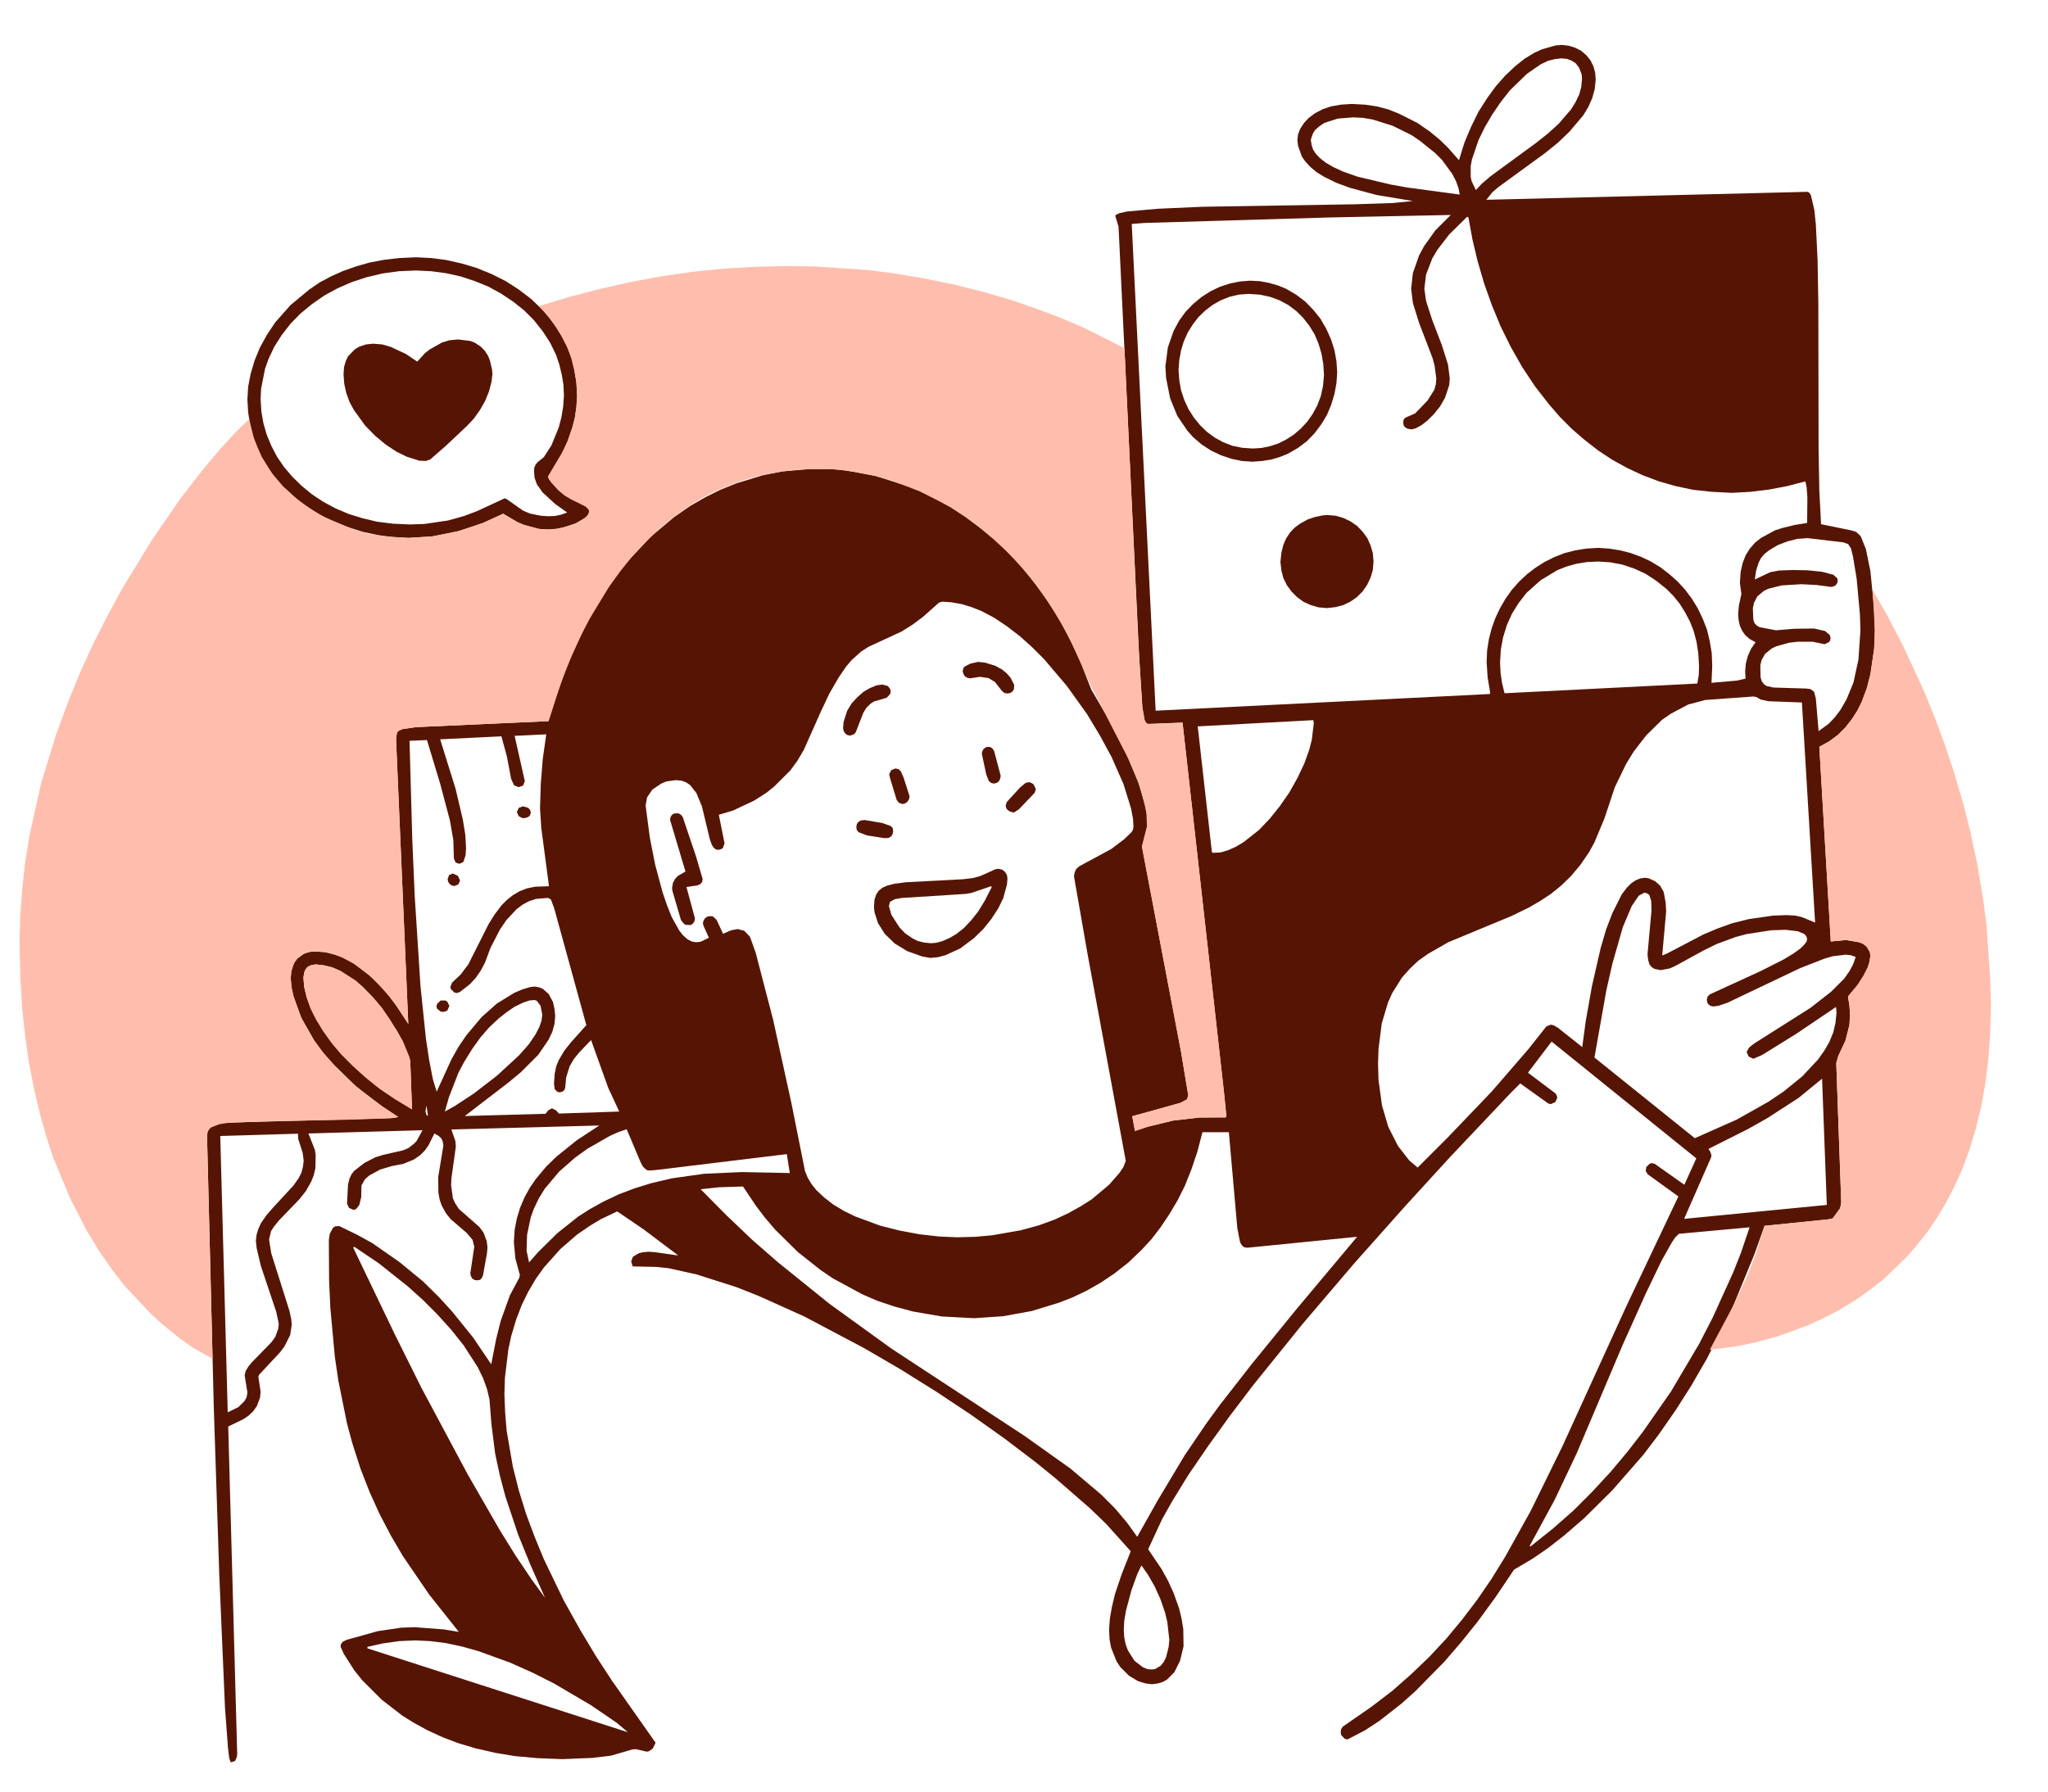 <svg viewBox="700 400 2400 2100"
    xmlns="http://www.w3.org/2000/svg"
    xmlns:xlink="http://www.w3.org/1999/xlink" xml:space="preserve" overflow="hidden">
    <style>
    :root {
        --s-deco: #561504;
        --s-bg: #FFBEAD;
    }
    </style>
    <g transform="translate(-2997 -877)">
        <path d="M2891.86 1520.49 2891.27 1516.12 2887.77 1509.99 2883.69 1506.49 2878.72 1504.44 2863.26 1501.82 2845.45 1503.57 2832.03 1275.35 2843.7 1268.93 2853.92 1261.34 2862.38 1252.88 2869.97 1243.24 2876.39 1233.32 2881.64 1222.82 2887.77 1206.47 2891.86 1190.42 2896.23 1160.95 2897.11 1139.06 2896.23 1113.38 2891.86 1069.31 2886.6 1043.63 2880.48 1028.45 2875.22 1023.49 2869.68 1021.74 2834.07 1014.44 2832.03 975.042 2831.15 924.846 2830.86 756.453 2829.99 704.797 2827.94 663.064 2826.19 646.137 2822.11 628.627 2820.06 625.708 2818.31 624.833 2441.84 634.172 2448.84 625.416 2455.55 619.579 2510.42 579.597 2525.6 567.34 2539.31 554.207 2555.36 535.237 2561.2 525.607 2565.87 515.1 2568.79 504.594 2569.96 493.504 2569.37 485.332 2567.33 477.745 2563.83 470.74 2558.87 464.612 2552.74 459.358 2545.73 455.856 2538.15 453.522 2530.27 452.646 2522.97 453.23 2506.63 457.899 2497.87 461.985 2486.78 468.697 2475.4 477.745 2463.73 488.834 2452.93 501.092 2442.71 515.1 2432.5 531.151 2424.04 548.37 2416.16 567.048 2409.74 587.769 2396.89 573.177 2386.97 563.546 2375.59 554.207 2361.29 544.284 2339.4 533.194 2326.85 528.233 2313.72 524.731 2299.71 522.688 2284.24 521.813 2271.11 522.688 2259.73 524.731 2250.1 527.941 2240.76 532.903 2233.75 538.156 2228.21 543.992 2223.83 550.705 2221.21 557.125 2220.33 564.13 2221.21 571.134 2225.58 583.391 2229.38 588.936 2235.51 595.648 2242.8 601.777 2251.85 607.322 2266.15 614.326 2281.91 620.163 2313.43 628.627 2355.74 635.631 2332.11 637.966 2288.62 639.425 2109.43 642.343 2057.19 644.678 2020.71 647.888 2011.66 649.931 2007.87 651.682 2006.99 653.141 2010.79 665.69 2035.01 1171.16 2038.8 1229.53 2041.43 1244.41 2042.89 1247.04 2044.93 1248.5 2085.79 1247.04 2135.4 1690.35 2137.16 1707.27 2136.28 1709.9 2105.64 1709.9 2074.99 1713.4 2044.93 1720.7 2030.05 1725.66 2026.84 1708.44 2083.46 1692.68 2091.04 1688.59 2092.5 1683.93 2084.04 1632.85 2038.22 1392.38 2044.06 1369.32 2043.77 1355.02 2042.31 1345.39 2034.43 1318.25 2020.13 1284.1 1996.49 1238.58 1978.69 1207.93 1967.6 1179.33 1955.63 1153.07 1943.08 1129.13 1929.66 1107.25 1914.48 1085.94 1899.01 1066.68 1883.25 1049.46 1866.91 1033.99 1849.4 1019.4 1831.89 1006.27 1814.67 994.888 1797.16 985.257 1778.77 976.21 1760.68 968.914 1725.95 957.824 1691.22 951.403 1674.88 949.944 1650.07 949.652 1616.8 952.571 1594.33 956.948 1562.81 966.579 1544.72 973.875 1527.5 982.338 1509.11 992.845 1490.14 1005.98 1463 1028.74 1434.98 1058.51 1422.14 1074.85 1409.59 1093.24 1397.05 1113.67 1384.5 1136.72 1373.41 1159.78 1362.9 1185.17 1352.69 1213.77 1342.76 1245.29 1187.5 1252.29 1171.45 1254.63 1167.07 1256.67 1165.32 1258.42 1164.16 1264.55 1164.74 1282.06 1178.46 1600.17 1164.45 1578.86 1155.4 1566.9 1144.89 1554.93 1132.64 1542.97 1113.96 1528.96 1103.74 1523.12 1092.65 1519.03 1081.27 1516.12 1069.02 1515.24 1062.89 1515.82 1056.17 1517.87 1048.59 1523.41 1045.38 1527.5 1043.04 1532.46 1041.29 1538.59 1040.71 1546.76 1041.58 1557.56 1043.92 1567.77 1053.26 1593.45 1068.14 1619.43 1077.48 1632.56 1090.03 1646.86 1117.46 1673.71 1147.81 1696.77 1166.78 1709.32 1160.07 1710.48 1143.43 1711.07 959.283 1716.03 952.862 1716.9 948.485 1718.95 945.275 1722.16 943.232 1726.53 942.648 1732.66 950.528 2049.31 956.948 2245.43 963.661 2401.86 967.163 2448.55 968.622 2460.81 970.373 2465.77 975.626 2464.02 977.669 2459.06 977.961 2455.55 967.455 2072.07 984.965 2063.61 991.094 2059.53 996.639 2054.27 1001.02 2048.14 1004.81 2037.93 1005.39 2031.22 1002.77 2013.71 1003.64 2011.37 1028.16 1985.11 1033.41 1978.1 1040.12 1964.68 1041.87 1952.71 1041.29 1946.29 1039.25 1936.66 1017.94 1869.24 1015.32 1852.9 1017.65 1842.98 1020.86 1838.02 1026.99 1830.43 1050.92 1805.62 1058.51 1795.99 1064.64 1785.19 1067.56 1777.9 1069.6 1769.43 1069.89 1753.68 1069.02 1747.84 1061.43 1728.58 1195.09 1724.78 1188.09 1737.62 1184.58 1741.13 1178.46 1745.8 1172.04 1748.42 1148.98 1753.68 1139.64 1756.59 1126.8 1763.31 1115.13 1772.35 1111.92 1776.44 1109.58 1781.4 1107.83 1788.7 1106.66 1810.88 1109 1815.84 1114.25 1818.17 1117.17 1817.3 1120.96 1812.63 1123.3 1803.29 1123.59 1789.57 1127.68 1782.28 1132.64 1777.9 1145.48 1770.89 1159.19 1766.81 1172.62 1764.18 1184.88 1759.22 1192.46 1753.97 1197.72 1748.71 1202.1 1742.59 1209.1 1728.58 1214.06 1731.5 1216.98 1734.12 1218.73 1737.62 1219.61 1742.59 1213.48 1779.94 1213.77 1798.04 1215.23 1806.21 1217.56 1812.92 1222.52 1821.97 1228.07 1828.97 1246.75 1845.02 1253.75 1853.19 1255.79 1861.36 1251.12 1892.59 1251.71 1895.51 1253.17 1898.43 1255.79 1900.18 1259 1900.76 1262.51 1900.18 1264.55 1898.14 1266.01 1894.93 1270.68 1868.95 1271.26 1861.95 1270.39 1854.94 1266.59 1844.73 1261.92 1838.31 1237.7 1817.01 1233.03 1809.71 1230.7 1804.46 1228.65 1789.57 1228.94 1781.69 1234.2 1744.04 1233.61 1737.33 1228.94 1723.91 1402.3 1719.24 1376.03 1736.46 1352.1 1755.72 1339.84 1767.68 1327.88 1781.98 1320.87 1792.2 1314.75 1803.29 1309.49 1815.55 1305.7 1828.1 1303.07 1841.52 1302.2 1856.11 1303.95 1875.08 1309.2 1894.34 1308.62 1897.55 1297.53 1918.27 1286.73 1948.33 1281.48 1969.35 1275.64 1999.11 1254.33 1967.6 1229.53 1936.95 1214.06 1920.03 1195.67 1901.93 1167.95 1879.17 1136.14 1856.99 1118.63 1847.36 1097.62 1837.14 1092.65 1837.43 1090.03 1839.48 1086.53 1845.9 1085.36 1853.19 1085.65 1900.76 1087.11 1932.87 1092.36 1990.07 1096.45 2018.08 1106.66 2068.57 1112.79 2091.34 1122.42 2121.4 1133.22 2149.12 1144.89 2174.8 1158.03 2199.9 1172.04 2223.83 1202.97 2269.07 1237.7 2312.84 1220.48 2309.93 1186.04 2307.3 1169.99 2307.88 1142.56 2311.97 1106.08 2322.18 1101.99 2324.23 1099.66 2326.85 1099.08 2330.06 1102.87 2338.53 1115.13 2357.79 1124.47 2369.46 1147.23 2392.22 1171.74 2411.19 1185.46 2419.66 1200.93 2428.12 1218.73 2436.29 1237.12 2443.3 1257.84 2449.43 1280.89 2454.68 1303.95 2458.47 1329.92 2460.81 1358.81 2461.97 1394.13 2460.52 1416.01 2457.89 1441.11 2450.59 1445.2 2450.3 1458.04 2453.22 1460.67 2452.64 1465.04 2449.43 1468.25 2442.71 1417.18 2370.04 1398.5 2341.44 1380.12 2310.8 1360.86 2276.36 1337.22 2227.33 1326.42 2201.07 1316.5 2174.51 1308.03 2147.08 1301.03 2119.35 1293.73 2077.04 1291.98 2055.73 1291.11 2034.43 1291.69 2015.17 1295.78 1981.31 1298.99 1966.43 1304.82 1946.87 1311.54 1929.36 1319.12 1913.9 1327.88 1899.01 1337.22 1885.88 1356.77 1863.99 1376.32 1847.06 1391.21 1836.85 1403.76 1829.26 1423.31 1819.92 1454.54 1841.23 1494.81 1871.58 1467.96 1867.79 1460.08 1867.2 1453.37 1867.79 1448.7 1868.95 1441.7 1873.04 1439.65 1878.58 1441.41 1884.42 1469.13 1885 1483.14 1886.46 1516.12 1893.76 1562.81 1908.64 1589.37 1919.15 1642.48 1943.08 1712.53 1980.14 1755.13 2004.95 1797.16 2031.22 1838.02 2058.36 1877.42 2086.37 1913.9 2114.1 1937.24 2133.07 1977.81 2168.38 1996.49 2186.48 2025.09 2218.29 2014.58 2244.84 2006.7 2268.19 2002.91 2283.95 2000.57 2297.67 1999.7 2310.22 2000.28 2321.6 2002.03 2331.23 2008.45 2347.28 2012.83 2353.99 2023.05 2364.21 2033.84 2370.63 2042.6 2373.25 2049.89 2374.13 2056.9 2373.25 2062.74 2371.5 2067.7 2368.59 2076.16 2360.12 2082.87 2346.7 2086.96 2329.77 2086.67 2309.63 2084.62 2297.08 2081.71 2285.12 2075.58 2267.9 2068.86 2253.02 2061.28 2239.3 2045.52 2215.95 2061.86 2180.64 2073.53 2159.92 2092.5 2128.98 2115.85 2094.84 2140.66 2060.4 2168.09 2024.21 2226.75 1951.54 2287.45 1880.33 2346.41 1814.09 2399.23 1756.3 2470.73 1680.72 2481.53 1669.92 2514.51 1693.56 2517.42 1694.14 2522.68 1691.81 2525.01 1686.55 2523.85 1683.05 2522.39 1681.3 2490.58 1657.37 2518.3 1620.89 2687.86 1757.76 2673.85 1788.7 2639.12 1764.18 2635.62 1763.31 2632.99 1764.18 2629.2 1767.98 2628.62 1772.65 2630.95 1776.44 2666.85 1802.41 2605.56 1931.7 2531.14 2094.84 2493.79 2171.01 2463.73 2225 2447.67 2250.97 2431.04 2275.2 2413.53 2298.25 2395.14 2320.43 2375.3 2341.74 2353.99 2362.17 2331.81 2381.72 2307.01 2400.69 2273.74 2423.74 2271.69 2426.66 2271.11 2430.46 2271.69 2433.67 2275.78 2438.04 2278.99 2438.92 2299.71 2428.12 2316.64 2417.03 2342.32 2396.89 2358.66 2382.3 2392.52 2347.86 2412.36 2324.81 2431.33 2301.17 2452.05 2272.86 2474.23 2239.88 2496.41 2226.75 2514.21 2214.49 2532.89 2199.9 2556.53 2179.47 2589.22 2147.08 2625.7 2105.34 2644.08 2081.12 2663.35 2053.4 2681.44 2025.09 2699.83 1993.28 2718.21 1957.67 2731.05 1930.82 2755.86 1870.41 2767.82 1836.85 2842.54 1829.26 2847.79 1828.1 2856.25 1816.42 2857.71 1809.71 2851.88 1645.99 2854.21 1637.81 2862.67 1619.72 2867.34 1601.33 2867.93 1589.37 2867.34 1578.57 2865.59 1568.06 2876.97 1554.35 2883.69 1543.84 2888.65 1534.21 2890.69 1527.79 2891.86 1520.49ZM999.849 1854.36 1000.72 1862.82 1005.69 1883.84 1023.78 1937.83 1026.7 1951.84 1026.11 1957.38 1022.61 1967.01 1017.94 1973.43 995.179 1996.78 991.094 2001.74 987.883 2006.99 986.716 2012.25 989.926 2032.09 989.051 2037.64 986.716 2042.01 979.42 2049.31 966.871 2055.44 958.116 1731.5 1049.17 1728.87 1049.46 1735 1054.72 1751.34 1055.88 1760.68 1055.01 1767.68 1053.26 1774.4 1050.05 1780.82 1043.92 1789.57 1019.69 1815.84 1012.11 1824.59 1005.69 1833.93 1002.77 1840.35 1000.72 1847.06 999.849 1854.36ZM1435.86 2430.46 1130.59 2332.11 1130.59 2330.35 1148.98 2326.27 1167.66 2323.64 1186.63 2322.77 1204.43 2323.64 1222.82 2325.98 1241.79 2330.06 1260.46 2335.32 1297.53 2348.74 1324.38 2360.71 1349.18 2373.25 1392.38 2398.65 1422.73 2419.37 1435.86 2430.46ZM1338.68 2272.86 1322.33 2250.39 1303.95 2222.96 1285.85 2193.77 1248.21 2128.4 1193.92 2026.84 1162.7 1964.09 1113.96 1862.53 1115.13 1861.36 1143.73 1880.63 1177.87 1907.77 1195.38 1923.53 1212.6 1940.75 1228.94 1958.84 1243.54 1977.23 1259.88 2002.62 1266.01 2015.17 1270.68 2028.01 1273.6 2040.26 1275.93 2069.74 1280.31 2104.18 1285.85 2129.86 1292.27 2154.08 1307.16 2198.73 1322.04 2235.21 1338.68 2272.86ZM2860.34 1035.75 2865.88 1037.79 2869.09 1042.75 2871.43 1052.09 2875.81 1078.65 2879.6 1120.38 2880.18 1138.77 2877.85 1173.2 2872.01 1200.05 2863.84 1219.9 2856.54 1232.45 2849.83 1241.2 2842.83 1248.5 2831.15 1256.96 2827.94 1218.73 2825.9 1210.85 2821.52 1207.64 2816.56 1207.06 2778.33 1205.89 2770.45 1204.14 2767.24 1202.1 2764.61 1198.59 2763.16 1193.92 2762.86 1179.92 2764.32 1173.79 2768.41 1166.49 2776.29 1160.07 2781.83 1157.44 2796.72 1153.36 2806.64 1152.19 2824.15 1152.19 2838.16 1155.11 2843.12 1152.77 2844.87 1150.44 2845.16 1147.52 2844.29 1144.31 2838.74 1139.64 2825.9 1136.72 2802.26 1137.01 2781.25 1138.77 2762.28 1135.26 2759.07 1133.51 2756.15 1130.59 2754.69 1126.51 2754.11 1112.79 2755.57 1106.37 2759.36 1099.08 2766.95 1092.65 2772.49 1090.03 2787.67 1086.23 2810.73 1084.77 2828.24 1085.65 2845.75 1087.98 2848.66 1087.4 2851.29 1085.94 2853.04 1083.32 2853.63 1080.4 2853.04 1077.77 2848.37 1073.68 2835.24 1070.18 2818.02 1068.43 2800.51 1068.14 2784.75 1068.72 2774.25 1070.77 2756.44 1079.23 2757.9 1069.02 2760.82 1059.68 2763.45 1054.42 2767.53 1049.46 2773.08 1045.08 2783.29 1038.96 2794.67 1034.58 2806.06 1031.66 2818.31 1030.78 2860.34 1035.75ZM2529.68 468.406 2536.1 468.989 2541.65 471.032 2546.61 474.242 2550.4 479.204 2553.61 487.375 2553.9 492.628 2553.03 501.967 2550.69 510.723 2546.32 519.77 2541.06 528.233 2526.76 544.868 2513.92 556.542 2499.91 567.632 2446.51 606.738 2436.29 615.494 2429.58 622.79 2424.62 612.575 2423.45 607.322 2423.45 595.065 2424.91 586.893 2432.79 563.838 2440.09 548.954 2448.84 534.07 2458.76 519.478 2469.56 505.761 2489.41 486.5 2505.46 475.41 2513.92 471.324 2522.09 469.281 2529.68 468.406ZM2236.09 563.838 2238.42 556.834 2241.05 552.456 2246.01 548.078 2252.14 543.992 2267.61 539.031 2285.7 537.572 2297.38 538.156 2309.05 540.199 2332.11 547.495 2353.99 558.293 2363.92 565.005 2382.01 579.597 2389.89 587.477 2401.86 603.82 2406.23 612.283 2409.15 620.455 2410.61 628.043 2349.62 619.871 2330.06 616.369 2290.66 607.03 2273.45 600.902 2262.65 595.94 2253.6 590.687 2246.6 585.142 2241.93 580.181 2238.72 575.22 2236.97 569.675 2236.09 563.838ZM2054.27 1233.03 2026.26 662.48 2041.72 661.313 2258.56 654.892 2400.1 651.974 2382.01 670.068 2368.88 688.454 2363.04 699.252 2355.74 719.973 2353.7 738.359 2355.74 755.286 2363.04 778.633 2378.8 819.783 2381.13 828.538 2383.18 843.714 2382.59 850.718 2380.84 856.847 2372.96 869.396 2358.37 884.572 2346.99 889.533 2344.95 891.576 2344.36 895.078 2344.95 898.872 2346.99 901.206 2349.91 902.666 2354.58 903.249 2358.95 902.082 2365.96 898.288 2372.96 892.743 2380.55 885.155 2387.56 876.4 2393.39 866.185 2398.35 851.302 2398.94 843.422 2396.89 827.371 2389.6 804.315 2378.51 775.423 2371.21 752.951 2369.17 738.359 2371.21 721.724 2378.51 702.754 2384.64 692.54 2398.35 674.737 2419.37 654.017 2420.83 654.892 2425.49 680.574 2431.62 706.256 2439.21 732.23 2448.26 757.62 2458.47 782.427 2470.44 806.65 2483.86 830.289 2498.75 852.761 2515.09 873.773 2528.22 888.949 2542.23 902.958 2557.11 915.799 2572.87 928.056 2589.22 938.854 2606.73 948.485 2624.82 956.948 2644.08 964.244 2663.64 969.789 2684.36 974.167 2706.25 976.502 2729.3 977.669 2751.19 976.502 2772.79 973.875 2794.38 969.789 2815.69 964.244 2817.15 971.248 2818.02 982.922 2817.73 1012.98 2803.14 1015.32 2788.84 1018.82 2779.79 1021.74 2763.74 1030.49 2756.73 1036.04 2750.61 1043.04 2745.64 1050.92 2742.14 1059.97 2739.81 1070.47 2738.93 1083.32 2740.68 1096.16 2737.76 1109.87 2736.89 1119.8 2737.47 1127.09 2738.93 1133.51 2741.56 1139.35 2745.06 1144.31 2750.31 1148.98 2757.32 1152.77 2752.07 1160.36 2748.27 1168.83 2745.94 1177.58 2745.06 1186.92 2745.64 1195.38 2735.72 1197.72 2705.66 1200.34 2706.54 1180.79 2705.95 1165.61 2703.62 1151.61 2700.41 1138.18 2695.45 1125.34 2689.61 1113.08 2682.61 1101.7 2674.73 1091.2 2665.97 1081.56 2656.05 1072.81 2645.83 1064.93 2634.74 1058.22 2623.07 1052.67 2611.11 1048.29 2598.56 1045.08 2585.72 1043.04 2572.58 1042.17 2558.87 1043.04 2546.03 1045.08 2533.48 1048.29 2521.51 1052.96 2509.84 1058.8 2499.33 1065.51 2489.41 1073.1 2480.07 1081.86 2471.61 1091.49 2464.31 1101.7 2457.89 1112.79 2452.34 1124.47 2447.97 1136.72 2444.76 1149.27 2442.71 1162.4 2442.13 1175.83 2443.3 1193.92 2446.22 1211.43 2445.92 1213.48 2054.27 1233.03ZM2691.07 1180.5 2690.78 1191.01 2689.03 1201.22 2463.14 1212.6 2460.22 1200.64 2458.47 1188.67 2457.89 1176.41 2458.76 1161.53 2461.39 1147.23 2465.77 1132.93 2471.9 1119.21 2479.78 1106.66 2488.82 1094.99 2505.46 1080.11 2525.3 1068.14 2535.81 1064.05 2547.19 1060.84 2559.74 1058.8 2572.87 1058.22 2586.88 1059.09 2600.89 1061.72 2614.9 1066.39 2628.32 1072.52 2640.87 1080.69 2652.84 1090.32 2661.01 1098.49 2668.31 1107.54 2674.73 1117.75 2680.56 1128.84 2684.94 1140.22 2688.15 1152.48 2690.19 1165.91 2691.07 1180.5ZM2122.27 1399.67 2120.23 1399.09 2103.59 1251.42 2239.01 1244.12 2239.59 1247.62 2237.26 1267.18 2234.34 1278.56 2228.5 1294.9 2220.33 1312.12 2210.99 1328.75 2199.9 1344.81 2187.94 1359.69 2175.39 1372.82 2157.29 1387.12 2148.54 1392.38 2139.49 1396.46 2130.73 1399.09 2122.27 1399.67ZM1491.89 1314.45 1498.61 1315.04 1504.15 1317.08 1508.82 1320.29 1516.12 1329.63 1522.54 1345.1 1531.88 1383.91 1534.21 1390.33 1536.55 1393.83 1538.88 1395.59 1541.51 1396.17 1544.43 1395.59 1547.05 1394.13 1549.09 1388.58 1542.38 1355.02 1559.02 1350.06 1583.82 1338.39 1598.42 1329.05 1607.46 1321.75 1626.14 1303.07 1634.31 1291.98 1641.9 1279.14 1661.75 1234.49 1671.96 1212.89 1682.76 1194.22 1691.51 1181.37 1697.93 1173.79 1709.32 1163.57 1718.07 1158.03 1756.59 1140.22 1769.14 1132.34 1781.69 1123.01 1800.37 1106.37 1804.46 1105.2 1815.84 1106.08 1826.93 1108.12 1838.6 1111.62 1850.28 1116.29 1865.16 1124.17 1880.04 1134.1 1895.22 1145.77 1909.52 1158.61 1923.53 1172.62 1950.08 1203.85 1973.72 1236.82 1989.19 1262.51 2002.62 1287.31 2016.62 1319.12 2025.38 1347.43 2027.71 1359.4 2028.3 1369.03 2027.71 1372.53 2025.96 1375.45 2017.5 1383.62 2002.03 1395.29 1964.68 1415.43 1961.17 1418.64 1959.42 1422.44 1958.55 1427.1 1974.31 1517.28 2019.25 1760.68 2016.62 1767.68 2011.96 1774.69 1999.7 1788.7 1979.56 1805.62 1966.72 1813.79 1951.54 1822.26 1935.78 1829.55 1917.4 1836.27 1896.09 1842.1 1862.53 1847.94 1843.27 1849.69 1821.97 1850.28 1800.95 1849.4 1777.61 1846.77 1754.26 1842.4 1731.2 1836.56 1702.02 1825.76 1688.89 1819.34 1676.34 1811.75 1665.83 1803.58 1656.78 1795.12 1650.95 1787.82 1646.57 1780.52 1643.36 1772.65 1627.31 1692.39 1606 1595.21 1585.57 1516.7 1578.86 1498.02 1572.15 1491.02 1564.56 1488.98 1556.68 1490.43 1547.34 1494.52 1539.76 1478.18 1535.38 1474.09 1532.17 1473.8 1528.96 1474.38 1526.33 1476.13 1524.58 1478.76 1523.7 1481.97 1524.29 1484.89 1530.71 1499.19 1521.08 1503.86 1515.82 1504.44 1510.57 1503.57 1505.61 1500.94 1500.36 1496.27 1495.98 1490.73 1487.22 1474.97 1481.68 1461.25 1476.43 1445.78 1467.67 1413.1 1461.54 1381.87 1456.58 1344.22 1458.33 1334.59 1464.46 1325.54 1475.26 1318.25 1481.1 1315.91 1491.89 1314.45ZM1182.83 1700.27 1162.99 1688.3 1144.89 1676.05 1128.84 1663.2 1113.67 1649.49 1100.24 1636.06 1088.86 1622.64 1078.65 1608.34 1070.47 1594.91 1064.05 1582.07 1059.38 1568.94 1056.47 1556.68 1055.59 1545.88 1056.47 1540.05 1058.22 1535.96 1060.84 1533.04 1064.93 1531.29 1070.18 1530.42 1079.81 1531.58 1089.44 1533.92 1098.78 1538 1116.59 1549.39 1125.05 1556.68 1136.72 1568.65 1147.52 1581.49 1165.03 1608.05 1172.04 1620.6 1179.92 1639.86 1180.79 1644.53 1182.83 1700.27ZM1200.05 1707.56 1198.59 1702.9 1199.76 1695.89 1201.51 1707.56 1200.05 1707.56ZM1221.36 1702.9 1226.03 1686.26 1237.12 1657.66 1243.54 1645.4 1253.46 1629.35 1263.09 1615.93 1273.01 1604.54 1284.1 1594.04 1294.03 1586.16 1303.07 1580.03 1312.7 1575.36 1320.29 1572.73 1326.13 1572.15 1329.05 1573.03 1333.42 1578.86 1335.47 1589.37 1334.59 1596.37 1331.96 1603.96 1327.59 1612.42 1319.42 1624.39 1308.03 1637.23 1282.35 1660.87 1255.5 1681.59 1233.32 1696.18 1221.36 1702.9ZM1355.02 1705.23 1351.52 1701.44 1346.85 1699.1 1342.47 1701.44 1339.26 1705.52 1244.7 1708.15 1296.36 1668.46 1310.08 1657.08 1330.8 1636.36 1342.76 1618.84 1347.14 1609.8 1349.77 1600.46 1350.64 1590.83 1349.77 1582.36 1348.02 1574.48 1343.05 1565.15 1336.05 1559.02 1331.67 1557.27 1326.71 1556.39 1321.46 1556.97 1312.41 1559.6 1302.78 1563.69 1282.35 1576.24 1264.26 1592.29 1246.45 1613.59 1237.12 1627.31 1228.94 1641.9 1211.73 1679.55 1207.35 1665.25 1202.97 1642.78 1199.18 1617.97 1192.76 1555.81 1186.04 1451.04 1183.13 1383.62 1179.92 1268.34 1200.34 1267.47 1215.81 1318.54 1227.19 1361.44 1231.28 1384.79 1231.86 1406.09 1233.91 1411.05 1238.28 1412.51 1242.95 1410.47 1245.58 1402.59 1246.16 1394.13 1245.29 1378.37 1242.37 1360.57 1233.91 1324.67 1215.81 1266.59 1287.6 1263.09 1294.03 1286.73 1298.99 1312.99 1302.49 1320.58 1307.74 1322.63 1312.99 1320.87 1315.04 1315.62 1303.07 1262.51 1340.14 1260.76 1336.05 1289.65 1333.72 1318.83 1332.84 1347.72 1334.3 1370.49 1343.35 1438.78 1327 1439.36 1317.08 1441.41 1308.91 1444.62 1301.03 1449.28 1294.03 1454.83 1287.9 1460.96 1279.72 1471.76 1272.43 1483.43 1248.79 1530.42 1239.74 1542.38 1229.82 1551.72 1227.78 1556.68 1228.36 1559.31 1232.45 1563.39 1235.36 1563.98 1238.87 1562.81 1250.83 1553.47 1257.54 1546.18 1263.38 1537.71 1268.34 1528.37 1274.76 1511.16 1285.85 1489.56 1293.44 1478.47 1305.41 1465.63 1312.41 1460.37 1320 1456.29 1328.17 1453.66 1341.6 1452.5 1343.64 1453.08 1345.68 1454.54 1349.47 1464.75 1387.12 1601.63 1369.32 1621.47 1361.44 1631.39 1355.02 1642.19 1351.81 1649.78 1350.06 1658.54 1349.18 1670.21 1350.06 1676.63 1353.27 1679.84 1356.19 1680.42 1359.69 1679.26 1361.44 1677.5 1362.32 1675.17 1363.48 1662.91 1367.57 1649.78 1372.53 1641.32 1378.66 1633.73 1392.67 1619.14 1412.8 1675.17 1425.65 1702.9 1355.02 1705.23ZM1320 1879.75 1317.08 1866.03 1317.66 1847.36 1322.04 1826.64 1325.54 1817.01 1331.38 1804.75 1338.39 1793.37 1355.31 1773.23 1373.99 1756.89 1388.58 1746.38 1414.56 1731.5 1423.6 1727.41 1434.4 1723.62 1450.74 1762.43 1453.37 1767.39 1457.75 1771.48 1460.96 1772.06 1470.88 1771.19 1622.05 1752.8 1625.56 1774.98 1569.23 1773.81 1524.87 1775.86 1487.81 1781.11 1463.88 1786.65 1443.16 1793.07 1424.77 1800.08 1406.97 1808.54 1391.21 1817.3 1377.49 1826.05 1353.27 1845.31 1330.21 1868.08 1320 1879.75ZM2070.32 2322.18 2069.45 2330.65 2066.53 2342.32 2063.9 2347.86 2060.11 2352.53 2053.69 2356.33 2049.6 2356.91 2044.35 2356.33 2039.39 2354.29 2029.47 2346.7 2021.88 2334.73 2019.25 2327.73 2017.5 2319.56 2016.92 2310.51 2017.5 2299.71 2019.54 2287.75 2025.96 2263.81 2032.97 2244.55 2037.64 2234.92 2045.23 2245.72 2053.1 2259.44 2059.82 2274.32 2065.36 2290.37 2067.99 2301.46 2070.32 2322.18ZM2032.68 2201.36 2020.71 2184.73 2006.7 2168.09 1990.65 2152.04 1954.46 2121.4 1900.76 2083.16 1744.63 1980.73 1671.96 1928.2 1611.55 1879.46 1581.78 1853.49 1551.72 1824.88 1521.08 1793.95 1543.26 1791.61 1570.69 1790.74 1586.16 1813.79 1596.37 1827.22 1608.34 1841.23 1634.9 1867.49 1661.45 1888.51 1676.05 1898.43 1709.9 1916.81 1727.99 1924.69 1748.13 1931.41 1769.73 1937.24 1803.58 1943.08 1841.52 1945.12 1875.67 1942.79 1909.23 1936.66 1940.75 1927.03 1956.51 1920.9 1973.14 1913.02 1990.07 1903.39 2006.12 1892.59 2022.46 1879.75 2038.22 1864.58 2049.31 1852.61 2059.82 1838.89 2070.03 1823.72 2079.95 1807.08 2088.42 1790.16 2096.01 1771.19 2103.01 1750.47 2109.14 1727.12 2140.07 1727.12 2150 1839.77 2153.21 1856.11 2155.25 1859.61 2157.88 1861.95 2161.67 1862.53 2290.37 1849.69 2219.45 1934.33 2166.92 1998.82 2128.69 2047.85 2113.22 2069.16 2088.42 2105.64 2056.61 2158.75 2032.68 2201.36ZM2517.42 1601.04 2512.17 1603.09 2491.16 1629.64 2448.26 1679.26 2396.89 1732.95 2361.29 1768.56 2351.37 1760.1 2338.23 1743.17 2326.85 1720.7 2319.56 1695.89 2315.47 1666.12 2314.89 1647.45 2315.47 1629.35 2319.26 1599.58 2326.56 1575.07 2331.52 1563.98 2342.9 1545.88 2352.24 1535.38 2362.17 1526.04 2373.25 1518.16 2397.19 1504.44 2471.02 1473.8 2491.45 1463.88 2504.58 1456.29 2517.42 1447.83 2529.68 1437.9 2541.06 1426.81 2551.86 1413.97 2562.08 1399.09 2568.5 1387.41 2580.17 1359.4 2592.43 1322.63 2605.27 1296.07 2614.32 1281.18 2629.2 1261.92 2647.59 1243.83 2658.09 1236.53 2678.52 1225.73 2698.37 1220.48 2754.4 1216.4 2758.19 1216.98 2763.16 1219.9 2772.2 1221.94 2811.6 1223.4 2827.07 1481.39 2811.6 1474.97 2804.01 1473.22 2793.51 1472.63 2777.75 1473.22 2749.44 1477.3 2729.59 1482.26 2712.67 1488.39 2696.62 1495.1 2653.13 1517.87 2647.88 1519.91 2652.55 1468.25 2651.96 1458.04 2649.63 1445.49 2645.54 1438.19 2639.71 1432.94 2631.83 1429.44 2627.45 1428.86 2621.9 1429.73 2616.94 1431.77 2611.69 1435.28 2606.44 1440.53 2600.6 1448.12 2589.51 1470.3 2582.21 1489.27 2575.79 1511.16 2565.58 1555.81 2558.28 1596.96 2554.2 1627.31 2525.89 1604.84 2520.93 1601.92 2517.42 1601.04ZM2493.49 2212.74 2492.62 2211.87 2521.8 2158.17 2547.78 2103.3 2601.48 1976.64 2628.62 1916.23 2647 1878 2658.97 1856.7 2663.05 1850.57 2667.43 1846.19 2750.31 1838.6 2740.1 1868.66 2731.34 1890.84 2707.12 1944.25 2691.36 1974.89 2658.09 2031.22 2625.11 2078.5 2607.02 2101.84 2587.47 2125.19 2565.87 2148.54 2543.69 2170.72 2519.47 2192.02 2493.49 2212.74ZM2673.56 1828.68 2705.08 1756.89 2705.66 1754.55 2704.5 1750.47 2702.16 1746.67 2748.56 1723.32 2771.33 1710.48 2807.81 1686.84 2835.24 1664.37 2840.79 1812.34 2673.56 1828.68ZM2746.81 1632.85 2749.15 1638.4 2754.69 1641.02 2764.91 1636.65 2804.89 1611.84 2851.58 1580.32 2852.17 1586.74 2851 1598.71 2848.37 1610.09 2843.7 1621.47 2837.57 1631.98 2830.28 1642.19 2811.89 1661.75 2790 1679.55 2772.2 1691.51 2735.43 1712.23 2686.11 1734.12 2568.5 1639.57 2582.51 1560.48 2589.51 1529.54 2601.77 1486.64 2612.27 1461.83 2620.44 1449.87 2626.87 1446.37 2630.37 1447.24 2632.7 1448.99 2635.04 1456 2635.33 1467.38 2630.66 1518.74 2631.53 1525.75 2632.99 1530.42 2635.62 1533.63 2638.83 1535.67 2646.13 1537.13 2656.93 1535.09 2663.35 1532.17 2696.91 1513.78 2711.79 1506.49 2733.97 1498.31 2747.1 1494.81 2775.7 1490.43 2792.63 1489.85 2806.93 1491.6 2814.52 1494.81 2816.85 1497.44 2817.73 1500.65 2817.15 1503.57 2814.52 1507.07 2809.85 1511.74 2801.39 1517.87 2789.71 1524.87 2763.16 1538.3 2703.33 1565.73 2700.99 1568.36 2700.12 1571.86 2700.7 1575.07 2702.16 1577.4 2704.79 1579.15 2708 1579.74 2714.13 1578.86 2724.34 1575.36 2809.56 1534.79 2838.74 1523.41 2848.08 1520.79 2862.96 1519.03 2868.8 1519.62 2874.64 1521.66 2871.72 1530.12 2867.34 1538.3 2861.21 1547.05 2845.75 1562.52 2821.82 1581.2 2755.57 1623.22 2750.02 1627.6 2746.81 1632.85Z" style="fill: #561504" transform="matrix(1 0 0 1 2997 877)"/>
        <path d="M1346.56 965.995 1343.35 961.618 1342.18 958.699 1359.4 929.807 1365.23 916.966 1370.78 900.915 1373.7 889.825 1375.45 877.276 1376.32 863.851 1375.45 848.383 1373.11 834.083 1369.9 820.658 1365.23 807.817 1359.11 795.56 1352.1 783.886 1344.22 773.088 1335.47 762.874 1322.33 750.324 1307.74 739.234 1292.27 729.312 1275.93 721.14 1258.71 714.136 1241.2 708.883 1223.11 704.797 1205.31 702.462 1187.5 701.587 1167.95 702.462 1150.15 704.505 1133.22 707.716 1117.75 712.093 1101.99 717.638 1087.69 724.059 1074.56 731.063 1062.59 739.234 1040.41 757.62 1022.61 777.758 1012.69 792.641 1004.52 807.525 998.39 822.409 993.72 838.169 990.802 853.344 989.926 867.937 990.802 883.404 993.137 897.996 996.639 911.421 1001.31 924.554 1007.14 936.811 1014.15 948.485 1022.03 959.575 1031.08 969.789 1044.21 982.047 1058.8 993.137 1074.27 1003.06 1090.61 1011.23 1107.83 1017.94 1125.34 1023.49 1143.14 1027.28 1160.95 1029.62 1178.75 1030.49 1206.76 1028.74 1237.12 1022.61 1266.01 1012.98 1289.65 1002.18 1306.57 1012.11 1313.87 1015.32 1331.67 1019.99 1341.89 1020.57 1350.35 1020.28 1359.11 1018.53 1374.57 1013.57 1385.96 1006.85 1389.46 1003.06 1390.33 999.849 1390.04 997.514 1386.54 993.72 1362.02 980.879 1354.73 974.751 1346.56 965.995ZM1342.47 1005.1 1333.72 1004.52 1320.87 1001.89 1312.7 998.39 1293.73 984.965 1291.4 984.09 1258.71 999.265 1243.83 1004.81 1225.15 1010.06 1197.43 1014.15 1180.5 1014.73 1160.65 1013.86 1141.98 1011.52 1124.76 1007.44 1108.71 1002.48 1092.95 995.763 1078.35 987.883 1065.22 979.128 1053.55 969.497 1042.46 958.699 1032.83 947.317 1024.66 935.352 1017.94 922.511 1012.4 909.086 1008.6 895.661 1006.27 881.945 1005.39 867.645 1005.98 855.679 1010.65 832.04 1014.73 820.658 1021.45 806.358 1030.2 792.641 1040.41 779.509 1052.09 767.543 1065.22 756.745 1079.81 746.531 1095.28 738.067 1111.92 730.771 1129.72 724.934 1148.1 720.557 1167.37 717.93 1187.5 717.055 1205.6 717.93 1222.82 720.265 1240.03 724.059 1256.67 729.604 1272.43 736.024 1287.31 744.196 1301.32 753.535 1314.16 763.749 1325.54 775.131 1335.76 787.972 1344.51 801.397 1351.52 815.697 1355.31 826.787 1358.23 838.752 1360.27 850.718 1360.86 863.559 1359.98 876.4 1357.94 888.949 1354.73 901.206 1346.26 921.927 1337.22 935.936 1330.21 941.481 1327.59 944.691 1326.13 948.193 1325.84 952.571 1326.42 959.867 1329.05 967.455 1335.76 977.085 1350.64 990.802 1364.65 1000.72 1357.35 1003.35 1350.06 1004.81 1342.47 1005.1Z" style="fill: #561504" transform="matrix(1 0 0 1 2997 877)"/>
        <path d="M1790.16 1522.83 1780.52 1521.08 1763.31 1514.95 1748.42 1505.9 1736.75 1494.52 1728.87 1481.97 1724.78 1469.13 1724.2 1463 1724.78 1454.54 1726.83 1448.41 1729.74 1444.03 1734.12 1440.53 1739.96 1437.9 1748.13 1435.86 1761.56 1434.11 1828.39 1430.61 1840.35 1429.15 1848.82 1426.81 1866.33 1418.93 1869.83 1418.35 1874.21 1419.23 1877.71 1421.85 1880.04 1425.65 1880.63 1430.02 1880.04 1436.74 1875.67 1452.79 1869.83 1464.75 1861.66 1477.3 1852.32 1488.98 1841.23 1499.77 1825.18 1511.74 1807.96 1519.62 1799.2 1521.95 1790.16 1522.83ZM1862.24 1439.65 1861.36 1438.78 1838.31 1446.66 1831.31 1447.83 1757.18 1452.5 1748.71 1453.95 1742.88 1457.16 1741.71 1462.13 1744.63 1472.34 1753.97 1486.93 1760.68 1493.94 1769.14 1499.77 1775.56 1502.98 1782.57 1504.73 1790.74 1505.61 1797.45 1505.03 1804.75 1502.98 1813.21 1499.19 1821.09 1494.52 1829.55 1487.81 1838.31 1478.47 1846.19 1468.55 1854.07 1455.71 1862.24 1439.65Z" style="fill: #561504" transform="matrix(1 0 0 1 2997 877)"/>
        <path d="M1504.44 1439.65 1514.37 1476.43 1513.78 1479.93 1512.03 1482.55 1509.4 1484.31 1503.28 1484.01 1501.23 1482.55 1498.02 1478.47 1488.1 1444.62 1487.52 1441.11 1488.68 1434.69 1491.02 1430.32 1494.23 1426.81 1503.28 1421.56 1485.18 1360.86 1485.77 1357.94 1487.22 1355.31 1489.85 1353.56 1495.1 1353.27 1498.61 1355.6 1500.07 1357.65 1515.53 1403.47 1523.41 1430.32 1522.83 1433.82 1520.49 1436.44 1516.99 1437.9 1504.44 1439.65Z" style="fill: #561504" transform="matrix(1 0 0 1 2997 877)"/>
        <path d="M1696.47 1262.21 1692.97 1261.63 1690.35 1259.59 1688.59 1256.67 1688.01 1253.46 1688.59 1246.16 1692.68 1233.32 1697.93 1224.57 1704.65 1217.27 1711.94 1210.85 1719.53 1206.47 1727.41 1203.26 1734.12 1202.39 1740.54 1204.14 1743.17 1207.64 1743.75 1210.56 1743.17 1213.48 1739.08 1217.85 1724.2 1222.23 1720.11 1224.86 1715.15 1229.82 1711.65 1235.66 1702.9 1258.13 1701.14 1260.46 1696.47 1262.21Z" style="fill: #561504" transform="matrix(1 0 0 1 2997 877)"/>
        <path d="M1846.19 1175.83 1854.36 1176.7 1866.62 1180.5 1874.5 1184.88 1879.75 1189.25 1884.13 1194.22 1888.51 1202.68 1888.21 1207.93 1886.46 1210.56 1883.84 1212.31 1880.63 1212.89 1877.12 1212.31 1874.21 1209.97 1866.03 1199.47 1858.45 1194.8 1848.52 1193.34 1836.85 1195.09 1833.64 1194.51 1830.72 1192.76 1828.97 1189.84 1828.1 1186.63 1828.97 1183.13 1830.72 1181.08 1837.14 1177.87 1846.19 1175.83Z" style="fill: #561504" transform="matrix(1 0 0 1 2997 877)"/>
        <path d="M1713.11 1361.15 1733.83 1364.65 1743.75 1368.15 1746.09 1370.49 1746.67 1374.28 1746.09 1377.49 1744.34 1380.41 1741.42 1382.16 1736.46 1382.45 1716.03 1379.24 1706.11 1375.45 1704.06 1372.82 1703.48 1369.61 1704.06 1366.11 1705.81 1363.48 1708.73 1361.73 1713.11 1361.15Z" style="fill: #561504" transform="matrix(1 0 0 1 2997 877)"/>
        <path d="M1888.21 1352.39 1884.13 1351.52 1881.21 1349.77 1879.17 1347.43 1878.58 1344.22 1879.75 1340.14 1895.51 1322.92 1901.93 1317.66 1905.72 1316.79 1908.64 1317.66 1911.27 1319.42 1913.9 1324.96 1912.44 1329.34 1894.05 1348.6 1888.21 1352.39Z" style="fill: #561504" transform="matrix(1 0 0 1 2997 877)"/>
        <path d="M1872.75 1309.49 1871.87 1313.29 1870.7 1315.62 1868.66 1317.37 1864.87 1318.54 1861.36 1317.66 1858.74 1315.33 1855.82 1308.03 1850.57 1283.52 1851.15 1280.6 1852.61 1277.97 1855.24 1275.93 1858.15 1275.35 1861.07 1275.93 1863.41 1277.68 1865.16 1280.89 1872.75 1309.49Z" style="fill: #561504" transform="matrix(1 0 0 1 2997 877)"/>
        <path d="M1765.93 1333.42 1765.35 1336.63 1763.6 1339.55 1760.97 1341.6 1757.76 1342.47 1753.38 1341.01 1750.76 1337.51 1743.46 1313.58 1742 1307.74 1744.34 1302.78 1749.3 1300.74 1753.09 1301.61 1755.72 1304.24 1758.93 1311.54 1765.93 1333.42Z" style="fill: #561504" transform="matrix(1 0 0 1 2997 877)"/>
        <path d="M2255.06 1112.79 2245.14 1111.92 2236.09 1109.29 2227.63 1105.5 2220.04 1099.95 2213.62 1093.53 2208.07 1085.94 2203.99 1077.77 2201.65 1068.72 2200.48 1058.8 2201.65 1047.71 2203.99 1038.37 2207.2 1031.08 2211.87 1024.07 2217.12 1018.53 2222.96 1014.15 2232.3 1008.9 2241.05 1005.98 2249.51 1004.23 2255.35 1003.64 2265.27 1004.52 2274.32 1007.14 2282.78 1011.23 2290.37 1016.48 2296.79 1023.2 2302.34 1030.78 2306.13 1039.25 2308.76 1048.29 2309.63 1058.22 2308.76 1068.14 2306.13 1077.19 2302.05 1085.65 2296.79 1093.24 2290.08 1099.95 2282.49 1105.2 2274.03 1109.29 2264.98 1111.62 2255.06 1112.79Z" style="fill: #561504" transform="matrix(1 0 0 1 2997 877)"/>
        <path d="M2164.88 729.02 2153.21 729.896 2141.53 732.23 2129.86 736.024 2118.77 741.277 2108.26 747.99 2098.34 756.161 2089.29 765.5 2081.71 776.006 2075.28 787.972 2068.57 807.234 2065.65 829.705 2066.53 843.13 2071.2 866.769 2079.66 887.49 2091.34 904.709 2098.05 912.297 2108.26 921.052 2119.06 928.056 2130.73 933.601 2142.7 937.687 2154.96 940.313 2167.8 941.189 2179.18 940.313 2189.98 938.562 2199.9 935.644 2209.24 931.85 2220.91 925.138 2231.42 917.258 2240.47 907.919 2248.35 897.413 2255.06 886.323 2260.02 874.357 2263.81 861.808 2266.15 849.259 2267.02 836.418 2266.15 823.285 2263.81 810.444 2259.73 797.603 2254.18 785.345 2247.47 773.672 2239.01 763.165 2229.67 753.535 2218.87 745.363 2206.91 738.359 2197.57 734.565 2187.35 731.647 2176.55 729.604 2164.88 729.02ZM2167.8 925.721 2155.54 924.846 2144.16 922.511 2133.65 918.425 2123.44 912.88 2114.39 906.168 2106.22 898.288 2098.92 889.241 2092.8 879.61 2087.83 868.812 2084.04 857.43 2082 845.757 2081.12 833.499 2082 821.826 2084.04 810.736 2087.25 800.229 2091.92 789.723 2097.76 780.384 2104.47 771.629 2112.35 764.041 2121.1 757.329 2130.44 752.076 2140.66 747.99 2151.46 745.363 2163.13 744.488 2176.26 745.363 2188.52 747.99 2199.61 752.076 2209.82 757.62 2219.16 764.625 2227.33 772.796 2234.34 781.843 2240.47 791.766 2245.14 802.856 2248.64 814.53 2250.68 826.495 2251.56 839.628 2250.39 852.469 2247.76 864.435 2243.68 875.233 2238.13 885.447 2231.71 894.494 2224.42 902.374 2216.24 909.378 2207.2 915.215 2197.86 919.884 2187.94 923.095 2178.01 925.138 2167.8 925.721Z" style="fill: #561504" transform="matrix(1 0 0 1 2997 877)"/>
        <path d="M1305.7 1351.81 1308.03 1346.85 1312.99 1345.1 1318.83 1346.85 1321.17 1349.18 1322.04 1352.39 1321.17 1355.6 1319.12 1357.65 1314.16 1359.11 1311.24 1358.52 1307.74 1356.48 1305.7 1351.81Z" style="fill: #561504" transform="matrix(1 0 0 1 2997 877)"/>
        <path d="M1232.45 1438.49 1229.24 1437.9 1226.9 1436.15 1225.15 1433.53 1224.57 1430.32 1226.32 1425.65 1230.7 1423.89 1236.53 1426.52 1239.16 1432.07 1237.12 1436.74 1232.45 1438.49Z" style="fill: #561504" transform="matrix(1 0 0 1 2997 877)"/>
        <path d="M1219.02 1586.16 1216.1 1585.57 1212.02 1582.07 1211.43 1579.15 1212.31 1576.53 1216.4 1572.73 1221.94 1572.73 1224.28 1574.19 1226.61 1579.15 1224.28 1584.41 1221.65 1585.57 1219.02 1586.16Z" style="fill: #561504" transform="matrix(1 0 0 1 2997 877)"/>
        <path d="M1188.96 823.868 1197.72 814.238 1203.55 809.568 1218.15 801.397 1226.9 798.77 1237.12 797.895 1251.12 799.646 1256.38 801.689 1263.09 806.066 1268.05 811.027 1271.85 816.864 1274.18 822.701 1276.51 832.624 1277.1 838.169 1275.93 847.799 1273.01 858.889 1268.64 869.688 1262.51 880.486 1255.5 890.408 1247.62 898.872 1222.23 922.803 1204.14 938.562 1199.18 940.313 1191.3 940.021 1176.7 935.352 1164.74 929.515 1151.9 921.052 1139.64 910.837 1127.97 898.872 1114.83 880.778 1109.58 871.147 1105.79 860.641 1103.45 850.134 1102.58 838.752 1103.16 830.289 1105.2 823.285 1107.83 817.74 1116 809.276 1120.96 806.358 1128.84 803.731 1137.01 802.856 1148.1 803.731 1158.03 806.65 1175.54 814.821 1188.96 823.868Z" style="fill: #561504" transform="matrix(1 0 0 1 2997 877)"/>
        <path d="M1070.18 1530.42 1064.93 1531.29 1060.84 1533.04 1058.22 1535.96 1056.47 1540.05 1055.59 1545.88 1056.47 1556.68 1059.38 1568.94 1064.05 1582.07 1070.47 1594.91 1078.65 1608.34 1088.86 1622.64 1100.24 1636.06 1113.67 1649.49 1128.84 1663.2 1144.89 1676.05 1162.99 1688.3 1182.83 1700.27 1180.79 1644.53 1179.92 1639.86 1172.04 1620.6 1157.15 1595.21 1147.52 1581.49 1136.72 1568.65 1116.59 1549.39 1098.78 1538 1089.44 1533.92 1079.81 1531.58 1070.18 1530.42Z" style="fill: #FFBEAD" transform="matrix(1 0 0 1 2997 877)"/>
        <path d="M2894.48 1091.49 2897.11 1139.06 2896.23 1160.95 2891.86 1190.42 2887.77 1206.47 2881.64 1222.82 2876.39 1233.32 2869.97 1243.24 2862.38 1252.88 2853.92 1261.34 2843.7 1268.93 2832.03 1275.35 2845.45 1503.57 2863.26 1501.82 2878.72 1504.44 2883.69 1506.49 2887.77 1509.99 2891.27 1516.12 2891.86 1520.49 2890.69 1527.79 2888.65 1534.21 2883.69 1543.84 2876.97 1554.35 2865.59 1568.06 2867.34 1578.57 2867.93 1589.37 2867.34 1601.33 2862.67 1619.72 2854.21 1637.81 2851.88 1645.99 2857.71 1809.71 2857.13 1813.79 2856.25 1816.42 2847.79 1828.1 2842.54 1829.26 2767.82 1836.85 2756.44 1873.04 2746.52 1897.85 2729.89 1932.87 2703.62 1982.19 2736.6 1977.81 2757.61 1973.43 2783 1966.43 2817.73 1953.88 2836.7 1945.12 2855.38 1935.49 2874.05 1924.11 2893.02 1910.69 2906.74 1899.89 2933.3 1874.5 2946.14 1859.91 2958.11 1844.73 2969.49 1828.1 2980.58 1809.71 2990.79 1789.86 2999.84 1769.73 3008.01 1747.55 3015.31 1723.32 3021.73 1697.06 3026.4 1671.38 3029.9 1643.07 3032.23 1612.42 3033.11 1578.86 3032.23 1546.18 3027.86 1484.01 3024.06 1454.25 3017.35 1414.26 3009.47 1376.62 3000.42 1341.01 2989.92 1305.41 2978.83 1272.14 2967.44 1241.2 2954.9 1210.56 2930.38 1157.44 2911.41 1120.96 2894.48 1091.49Z" style="fill: #FFBEAD" transform="matrix(1 0 0 1 2997 877)"/>
        <path d="M942.648 1732.66 942.94 1727.99 944.691 1724.2 947.317 1721.57 956.948 1717.78 965.703 1716.32 1003.06 1714.57 1104.62 1712.53 1156.86 1710.77 1166.78 1709.32 1148.1 1697.06 1130.3 1683.93 1113.38 1669.92 1097.03 1654.45 1080.11 1635.48 1068.14 1619.72 1062.3 1610.38 1051.5 1589.66 1043.92 1567.48 1041.58 1556.68 1040.71 1547.05 1041.29 1539.17 1044.5 1528.96 1048.29 1523.7 1052.67 1519.91 1057.63 1517.28 1063.18 1515.53 1069.02 1515.24 1079.52 1515.82 1089.44 1517.87 1099.08 1521.37 1116.88 1530.71 1136.72 1546.47 1155.98 1567.19 1163.28 1576.82 1178.46 1600.17 1164.16 1266.01 1165.32 1258.42 1167.07 1256.67 1171.45 1254.63 1187.79 1252.29 1342.76 1245.29 1358.23 1197.72 1368.74 1171.45 1381.58 1143.43 1391.21 1124.76 1413.97 1087.4 1427.1 1069.31 1441.11 1051.8 1456.87 1034.87 1473.51 1019.11 1491.6 1004.23 1511.16 990.802 1526.33 981.755 1542.67 973.875 1559.89 966.871 1578.28 960.742 1596.66 956.073 1616.51 952.571 1637.23 950.236 1659.7 949.652 1680.42 950.236 1702.31 953.154 1725.37 957.824 1742.29 962.493 1777.02 975.334 1811.75 993.137 1828.68 1003.93 1845.61 1016.19 1862.24 1029.91 1878 1044.5 1893.47 1060.55 1908.64 1078.35 1923.24 1098.2 1936.37 1118.34 1949.21 1140.22 1960.88 1164.16 1977.81 1202.68 2023.34 1291.4 2031.8 1310.95 2038.22 1329.63 2043.77 1353.56 2044.06 1369.32 2038.22 1392.38 2084.04 1632.85 2092.5 1683.93 2091.04 1688.59 2083.46 1692.68 2026.84 1708.44 2030.05 1725.66 2044.93 1720.7 2074.99 1713.4 2105.64 1709.9 2136.86 1709.32 2134.24 1678.67 2085.79 1247.04 2050.77 1248.79 2044.35 1248.5 2042.89 1247.04 2041.14 1243.54 2038.51 1228.65 2033.55 1146.35 2017.79 808.109 1971.39 784.762 1943.66 772.796 1915.65 762.29 1885.3 751.784 1852.32 742.153 1818.76 733.689 1783.15 726.393 1744.92 719.973 1716.32 716.471 1655.91 712.385 1623.51 711.801 1586.45 712.677 1549.39 714.72 1512.61 718.514 1475.84 723.767 1439.36 730.479 1403.17 738.651 1367.28 747.99 1331.67 758.788 1341.3 769.294 1349.77 780.676 1357.35 792.641 1364.07 805.482 1369.32 818.615 1372.82 832.624 1375.45 847.799 1376.32 863.851 1375.45 877.859 1373.41 890.7 1370.49 902.082 1364.65 918.425 1358.23 931.558 1342.18 958.699 1343.35 961.618 1346.56 965.995 1354.44 974.751 1362.02 980.879 1369.61 985.549 1386.54 993.72 1390.04 997.514 1390.33 999.849 1389.75 1002.48 1387.41 1005.39 1383.04 1008.9 1375.16 1013.27 1364.94 1017.07 1353.56 1019.69 1341.89 1020.57 1331.67 1019.99 1313.58 1015.02 1306.28 1012.11 1289.65 1002.18 1266.01 1012.98 1252 1017.94 1237.12 1022.61 1206.76 1028.74 1178.75 1030.49 1151.02 1028.74 1132.93 1025.82 1115.13 1020.86 1080.98 1006.56 1065.22 997.514 1050.05 986.716 1031.66 970.081 1018.82 954.905 1006.56 935.352 997.514 914.048 991.969 891.284 977.669 905 957.532 926.889 936.519 951.987 911.421 984.381 878.151 1032.83 843.13 1090.03 826.203 1121.26 809.276 1154.52 793.809 1188.38 779.217 1224.28 765.5 1261.63 747.99 1318.83 734.565 1379.24 729.604 1409.89 726.102 1441.11 723.767 1472.63 722.891 1505.03 723.767 1543.84 725.81 1580.03 729.312 1613.3 733.689 1644.23 739.818 1675.75 746.531 1704.65 754.118 1731.5 761.998 1756.01 781.551 1803.29 801.689 1842.69 816.864 1867.49 831.748 1888.8 846.34 1907.48 876.692 1939.87 890.117 1952.13 910.545 1968.76 926.305 1979.85 949.069 1992.69 942.648 1732.66Z" style="fill: #FFBEAD" transform="matrix(1 0 0 1 2997 877)"/>
    </g>
</svg>
